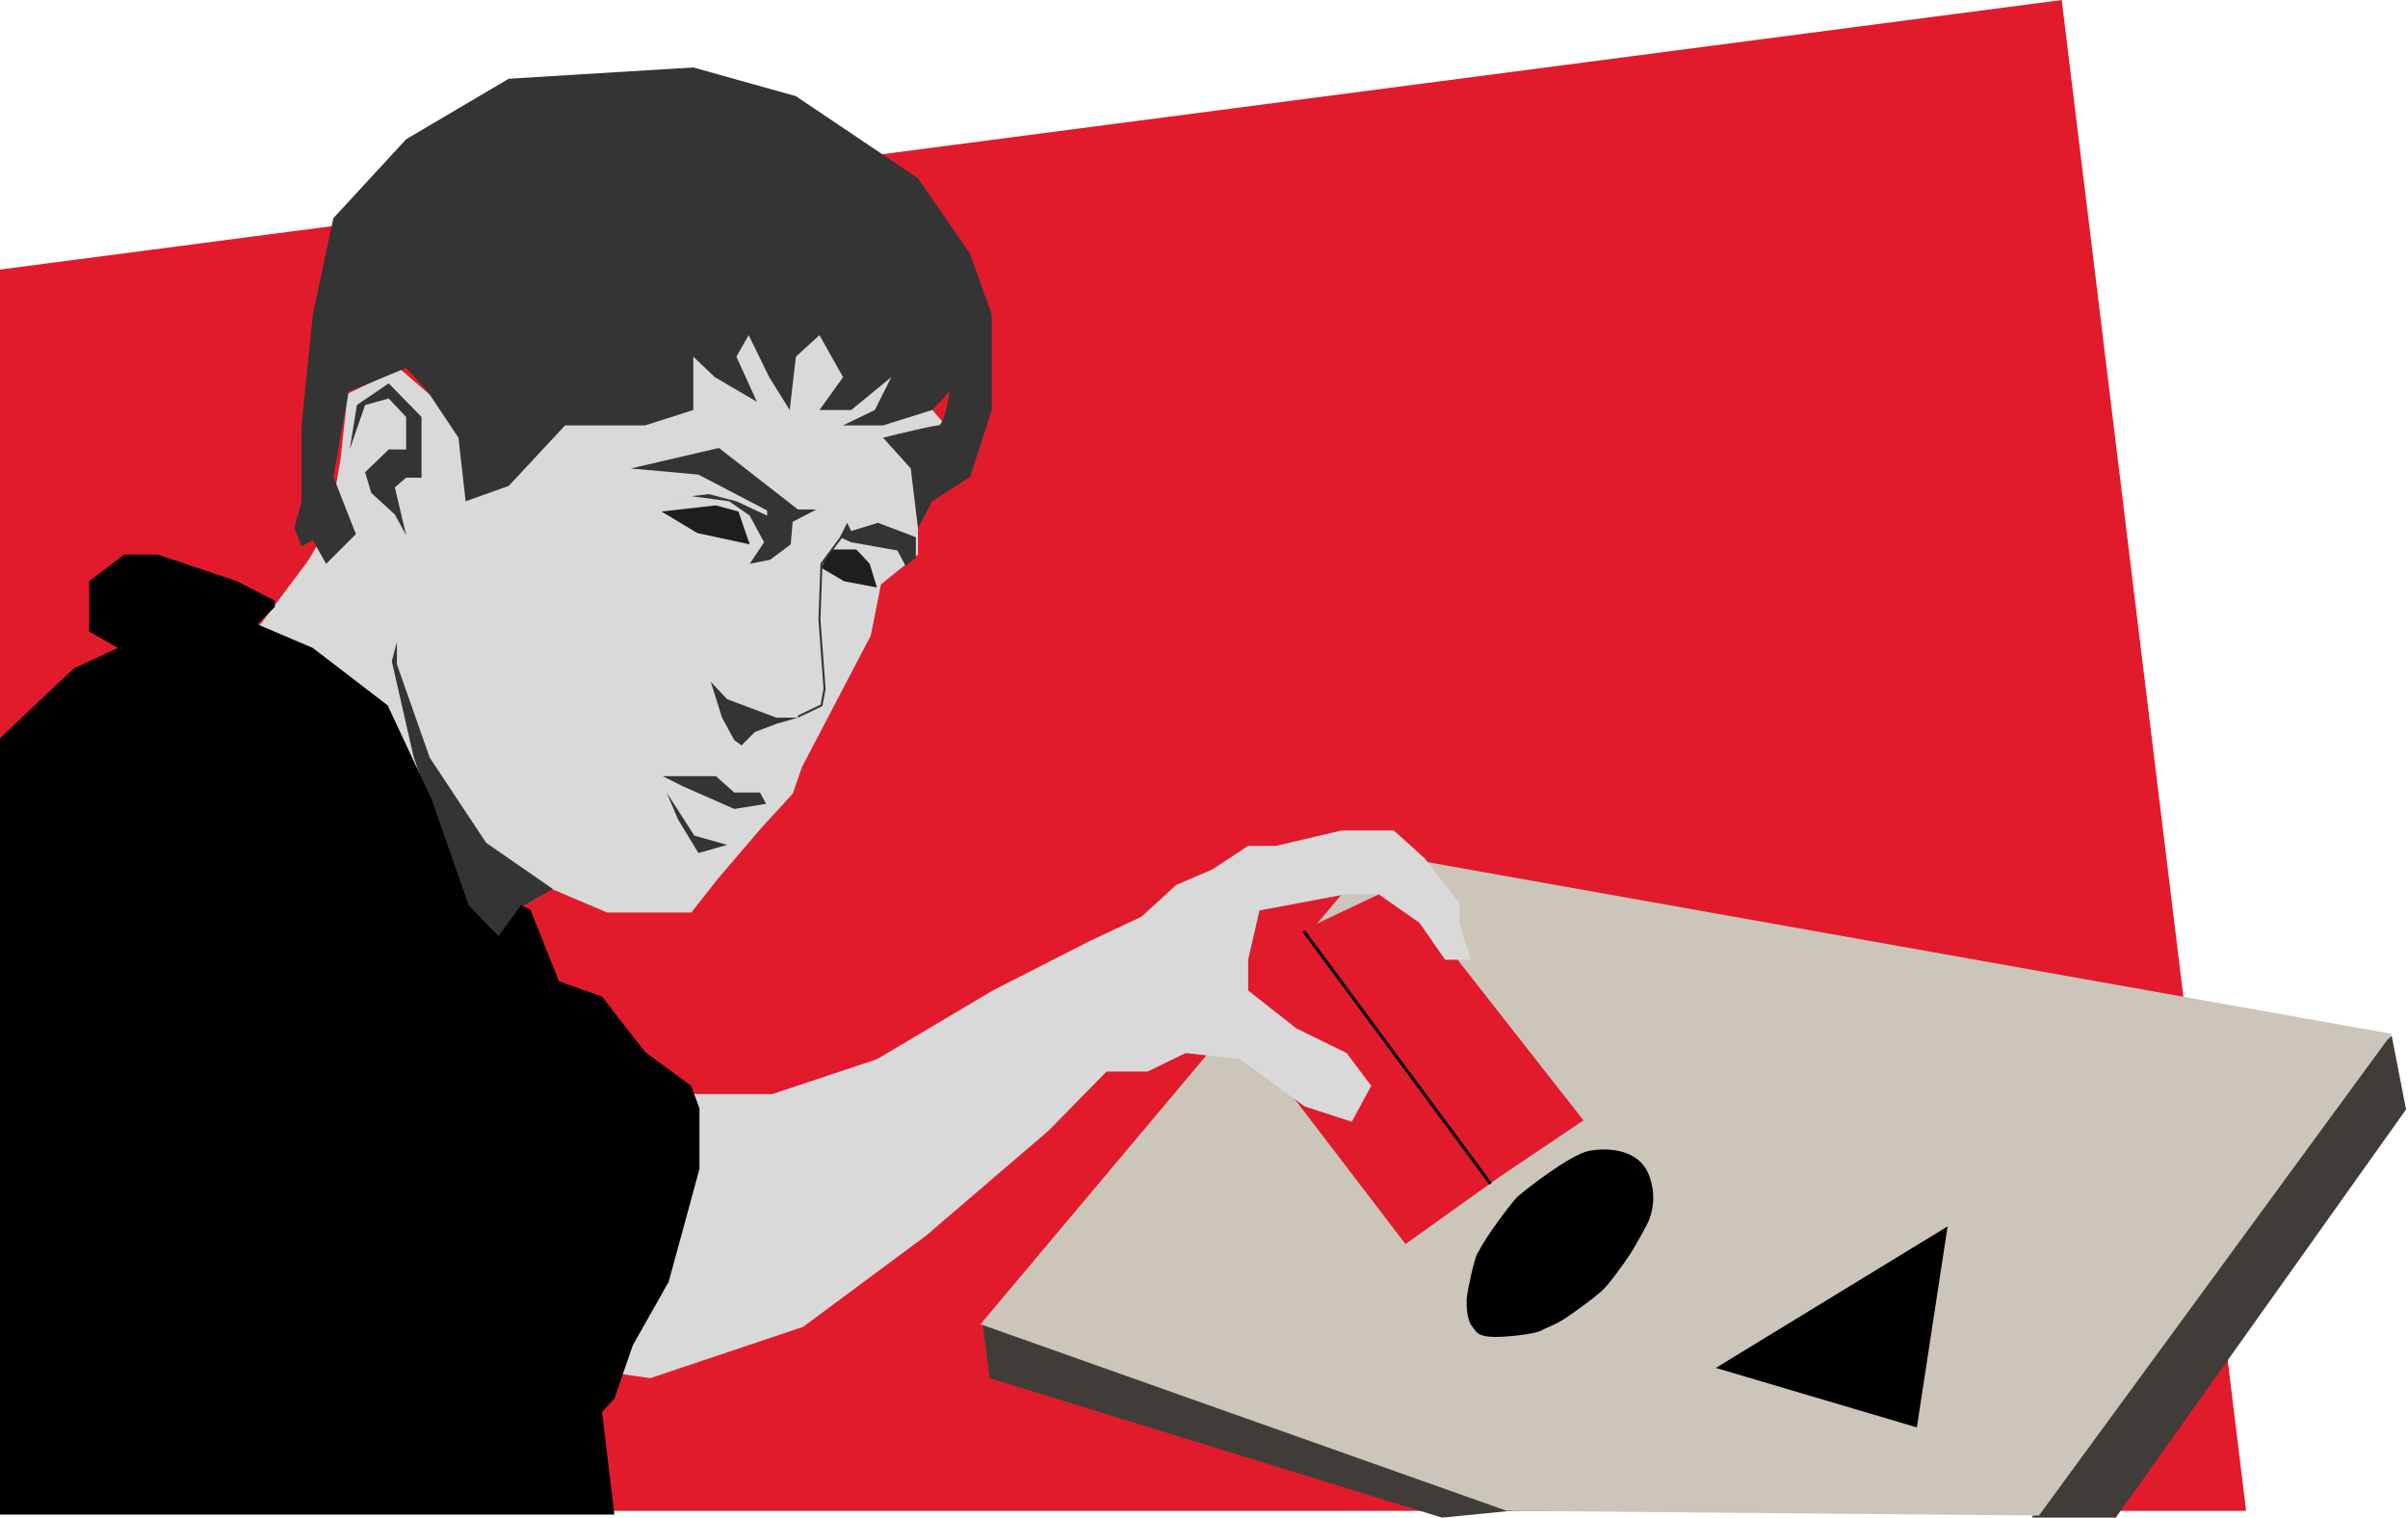 <?xml version="1.0" encoding="UTF-8"?> <svg xmlns="http://www.w3.org/2000/svg" width="357" height="225" viewBox="0 0 357 225" fill="none"><path d="M305.664 0L0 39.962V224H333L305.664 0Z" fill="#E11B2C"></path><path d="M146.728 204.321L145.664 196.262L152.05 195.35L224.578 223.936L213.783 225L146.728 204.321Z" fill="#403D39"></path><path d="M313.68 225H301.212L335.424 170.414L354.582 153.536L356.711 164.484L313.68 225Z" fill="#403D39"></path><path d="M145.359 196.326L204.051 126.471L354.581 153.273L302.276 224.696L223.361 223.983L145.359 196.326Z" fill="#CCC5B9"></path><path d="M90.018 135.29L81.807 131.793L77.549 134.378L74.66 145.629L67.362 141.524L45.771 125.103L32.238 96.973L38.624 92.564L45.771 82.984L48.812 77.815L50.484 68.084L51.549 58.352L59.303 54.703L64.929 59.569L81.807 57.44L100.205 42.235L123.317 43.451L140.194 63.066L136.089 75.382V82.224L130.615 86.634L129.095 94.236L118.907 113.699L117.539 117.652L112.673 122.974L106.439 130.272L102.486 135.29H90.018Z" fill="#D9D9D9"></path><path d="M218.174 196.545C217.588 195.824 217.389 193.887 217.449 192.921C217.269 192.441 218.714 185.771 219.16 185.673C220.208 183.391 224.204 178.185 224.88 177.517C225.613 176.792 232.755 171.157 235.572 170.63C238.48 170.087 240.827 170.63 242.277 171.537C243.727 172.443 244.62 173.813 245.004 176.248C245.375 178.604 244.641 180.416 244.451 180.96C244.308 181.371 242.639 184.403 241.733 185.853C240.767 187.303 238.544 190.456 237.384 191.471C235.934 192.739 234.13 194.008 232.31 195.276C230.729 196.378 229.419 196.726 228.504 197.27C227.725 197.733 222.886 198.357 220.893 198.176C218.899 197.995 218.91 197.451 218.174 196.545Z" fill="black"></path><path d="M193.328 137.842L181.242 148.937L208.373 184.442L222.432 174.397L234.764 166.105L207.387 131.185L193.328 137.842Z" fill="#E11B2C"></path><path d="M90.016 203.408L87.887 167.676L86.215 158.857L103.245 162.203H114.496L130.006 157.033L147.187 146.845L161.48 139.547L169.235 135.898L174.404 131.184L179.726 128.903L185.048 125.406H189.153L198.885 123.125H206.639L211.201 127.231L216.37 133.921V136.81L218.043 142.284H214.242L210.44 136.81L204.358 132.553H199.645L186.721 134.985L185.048 142.284V146.845L192.194 152.471L199.645 156.121L203.294 160.986L200.405 166.308L193.411 164.027L183.832 157.033L175.773 156.121L170.147 158.857H164.065L155.398 167.676L137.304 183.186L119.058 196.718L96.402 204.321L90.016 203.408Z" fill="#D9D9D9"></path><path d="M111.148 83.592L113.277 80.399L111.148 76.446L108.107 74.317L102.495 73.559L98.68 74.013L102.481 73.557L102.495 73.559L105.066 73.253L109.171 74.317L113.733 76.446V75.534L117.534 77.206L117.23 80.703L114.189 82.984L111.148 83.592Z" fill="#343434"></path><path d="M58.538 72.263L60.211 79.335L58.538 76.281L55.041 73.066L54.128 70.012L57.626 66.637H60.211V61.815L57.626 59.082L54.128 60.046L51.848 66.637L52.912 60.046L57.626 56.831L62.491 61.815V70.816H60.211L58.538 72.263Z" fill="#343434"></path><path d="M72.075 124.95L81.958 131.793L77.549 134.378L74.659 145.629L70.402 136.506L65.841 126.015L61.279 112.026L58.086 98.037L58.846 95.148V98.494L63.712 112.33L72.075 124.95Z" fill="#343434"></path><path d="M109.478 75.838L111.151 80.704L103.396 79.031L98.074 75.838L106.133 74.926L109.478 75.838Z" fill="#1E1E1E"></path><path d="M126.964 81.464H123.467L122.402 82.68L121.794 84.201L125.139 86.177L130.005 87.09L128.941 83.593L126.964 81.464Z" fill="#1E1E1E"></path><path d="M124.831 79.487L121.79 83.593L121.486 91.803L122.246 102.143L121.79 104.576L118.293 106.248" stroke="#343434" stroke-width="0.304"></path><path d="M106.133 115.067H98.227L101.268 116.587L108.87 119.932L113.584 119.172L112.671 117.5H108.87L106.133 115.067Z" fill="#343434"></path><path d="M107.806 125.254L102.94 123.886L98.835 117.5L100.507 121.453L103.548 126.471L107.806 125.254Z" fill="#343434"></path><path d="M115.104 106.4H118.297L115.104 107.312L111.911 108.529L109.934 110.505L108.87 109.745L107.046 106.4L105.373 101.078L107.806 103.663L115.104 106.4Z" fill="#343434"></path><path d="M43.641 78.271L44.705 74.317V63.066L46.377 46.644L49.419 32.352L60.214 20.644L75.419 11.673L102.788 10L117.994 14.257L136.088 26.422L143.842 37.673L147.035 46.644V60.785L143.842 70.668L138.216 74.317L136.088 78.271L135.023 69.452L130.918 64.89C133.351 64.282 138.399 63.066 139.129 63.066C139.858 63.066 140.548 59.721 140.801 58.048L138.216 60.785L130.918 63.066H124.988L129.701 60.785L132.134 55.919L126.204 60.785H121.491L124.988 55.919L121.491 49.685L117.994 52.878L117.081 60.785L114.04 55.919L110.999 49.685L109.175 52.878L112.216 59.569L105.981 55.919L102.788 52.878V60.785L95.642 63.066H83.782L75.419 72.037L69.033 74.317L67.969 64.89L63.407 58.048L60.214 54.551L51.699 58.048L49.419 70.668L52.764 79.183L48.354 83.593L46.377 80.096L44.705 81.008L43.641 78.271Z" fill="#343434"></path><path d="M106.588 66.411L93.512 69.452L103.547 70.364L117.232 77.51L121.033 75.534H118.296L106.588 66.411Z" fill="#343434"></path><path d="M125.594 77.51L124.53 79.639L126.203 80.399L133.045 81.616L134.261 83.897L135.782 82.68V79.639L130.156 77.51L126.203 78.727L125.594 77.51Z" fill="#343434"></path><path d="M57.475 104.576L46.376 96.061L38.165 92.559L40.75 89.979V89.066L35.124 86.177L23.416 82.224H18.398L13.228 86.177V93.628L17.486 96.061L10.948 99.102L0 109.441V224.544H91.079L89.254 209.339L91.079 207.362L93.815 199.455L99.137 190.028L103.699 173.303V164.332L102.482 160.987L95.64 155.969L89.254 147.758L82.868 145.477L78.61 134.834L77.242 134.226L73.897 138.787L69.487 134.226L64.013 118.564L57.475 104.576Z" fill="black"></path><line x1="193.288" y1="138.044" x2="220.983" y2="175.499" stroke="black" stroke-width="0.453"></line><path d="M284.185 211.62L288.746 181.818L254.383 202.801L284.185 211.62Z" fill="black"></path></svg> 